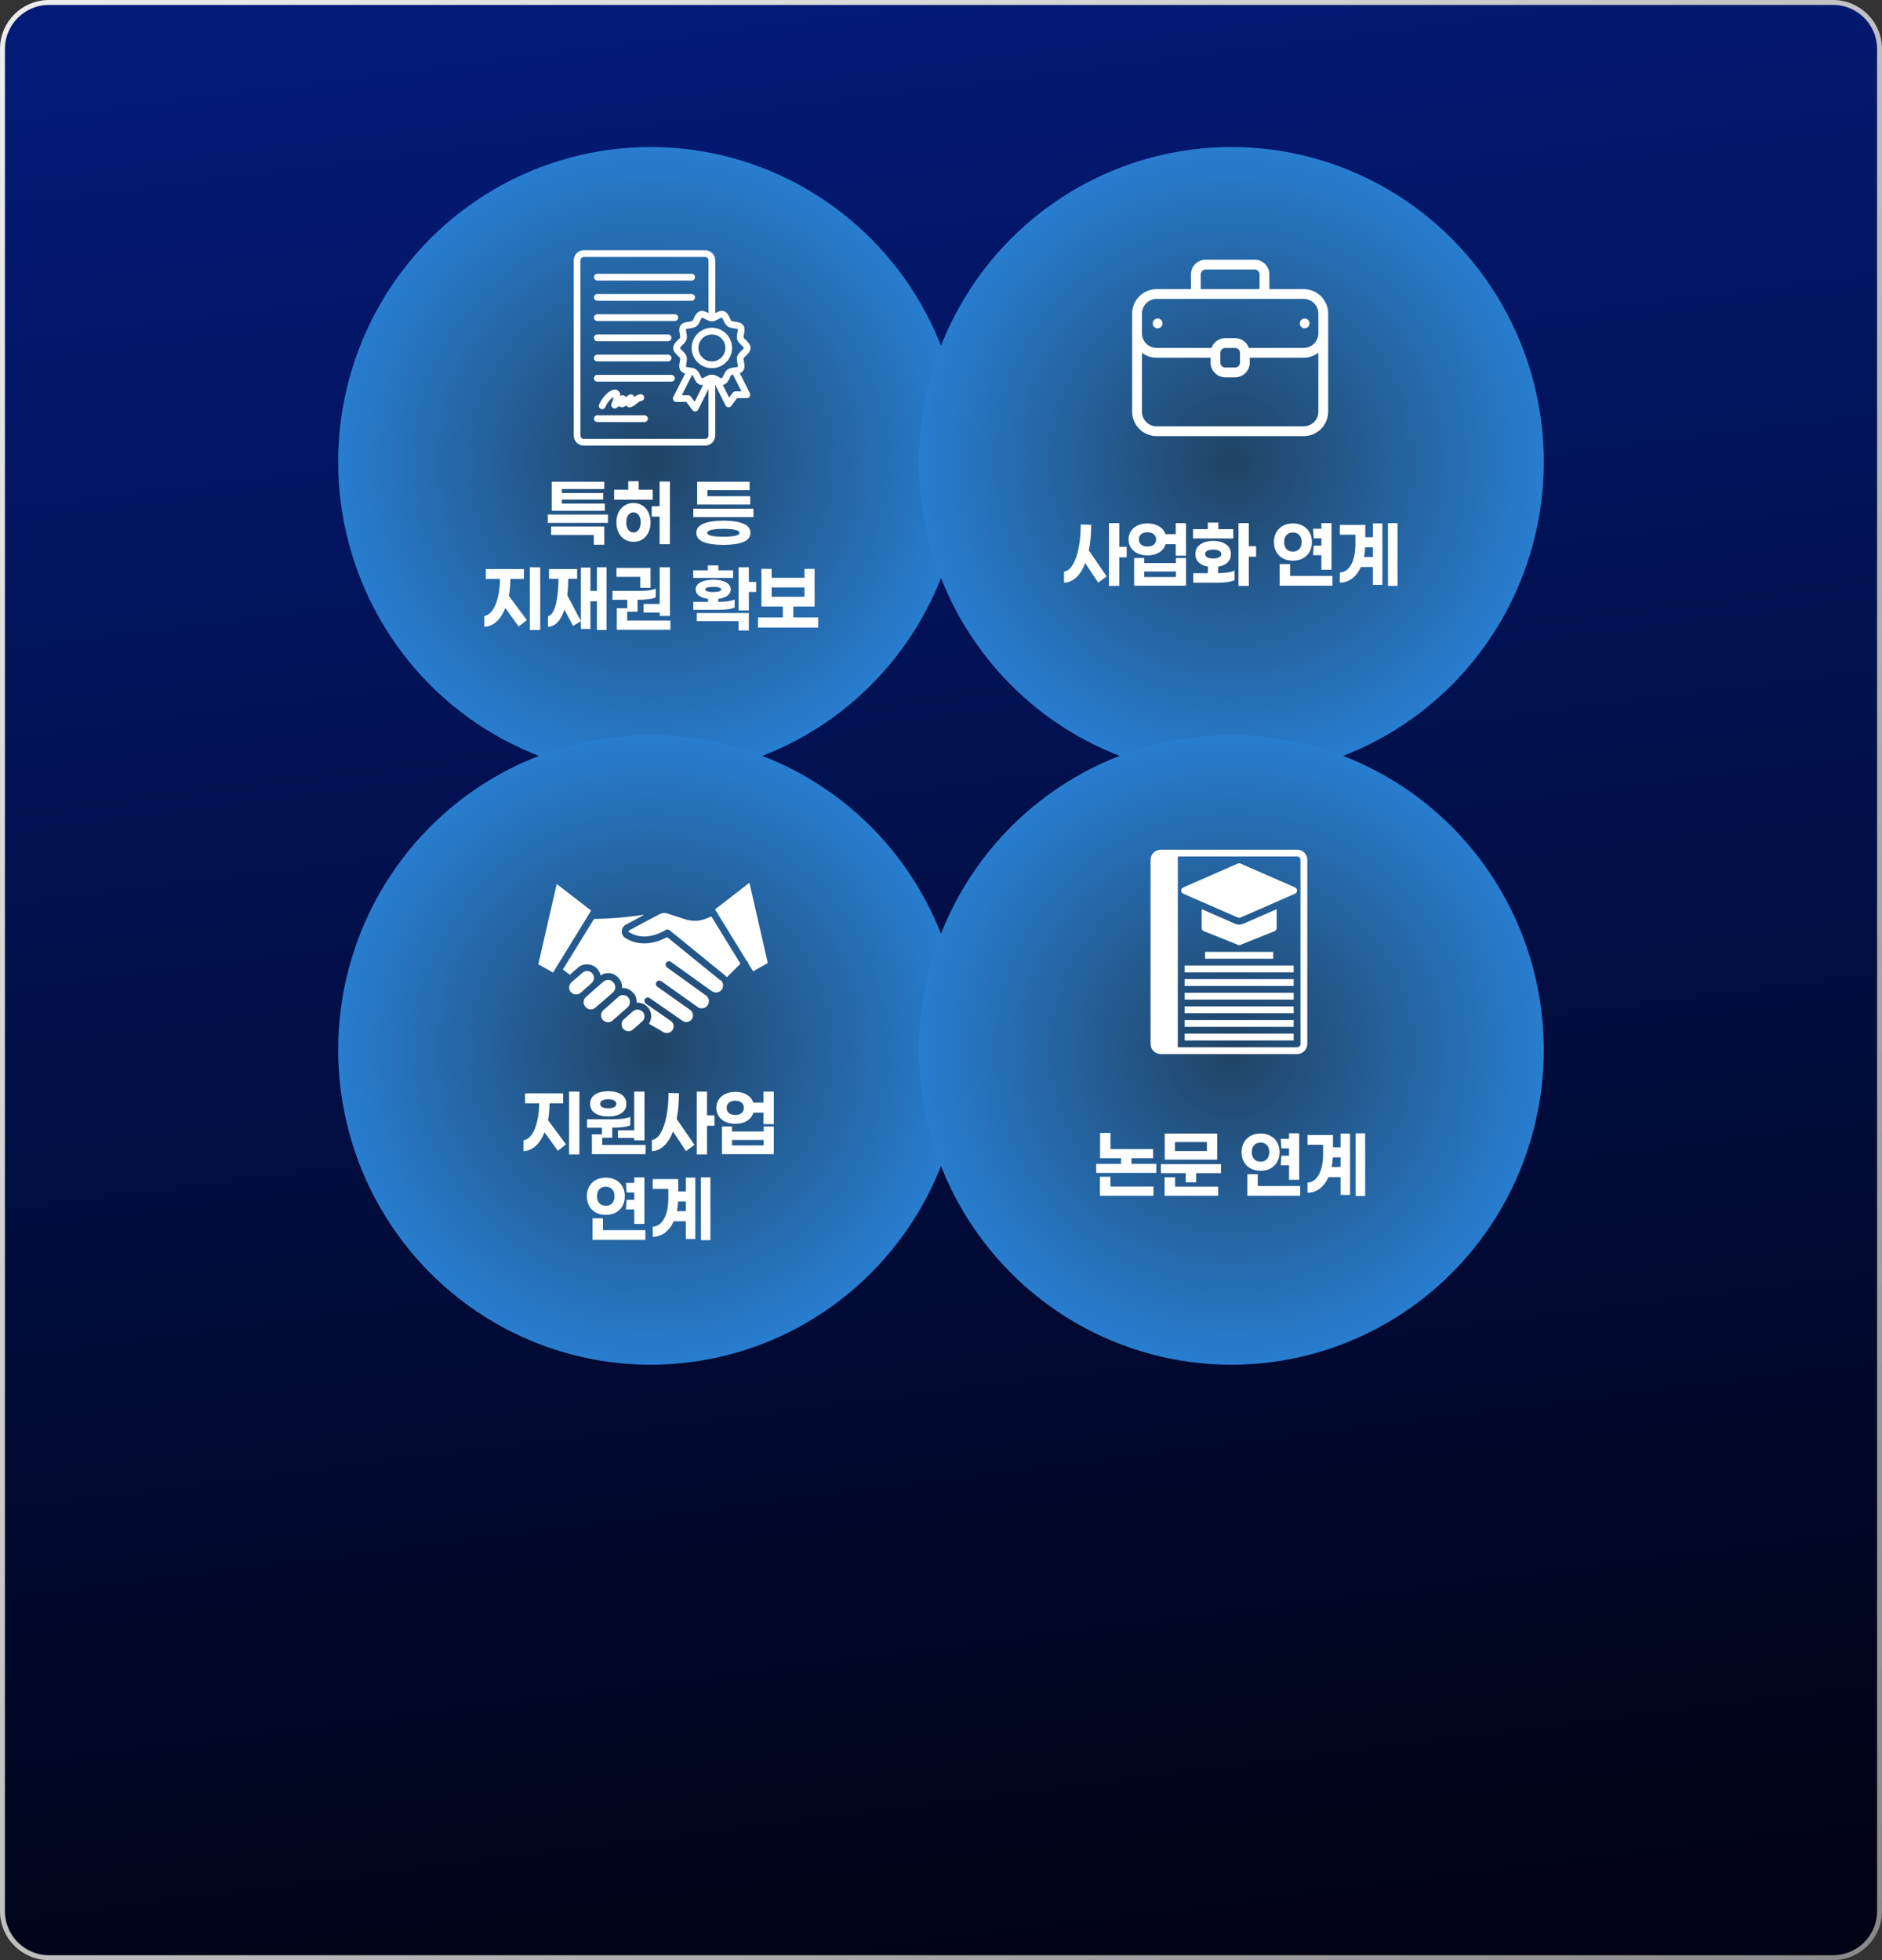 <svg width="768" height="800" viewBox="0 0 768 800" fill="none" xmlns="http://www.w3.org/2000/svg">
<rect x="0" y="0" width="768" height="800" fill="#333333" stroke="none"/>
<path d="M20 1H748C758.493 1 767 9.507 767 20V780C767 790.493 758.493 799 748 799H20C9.507 799 1 790.493 1 780V20C1 9.507 9.507 1 20 1Z" fill="url(#paint0_linear_192_2876)"/>
<path d="M20 1H748C758.493 1 767 9.507 767 20V780C767 790.493 758.493 799 748 799H20C9.507 799 1 790.493 1 780V20C1 9.507 9.507 1 20 1Z" stroke="url(#paint1_linear_192_2876)" stroke-width="2"/>
<path d="M20 1H748C758.493 1 767 9.507 767 20V780C767 790.493 758.493 799 748 799H20C9.507 799 1 790.493 1 780V20C1 9.507 9.507 1 20 1Z" stroke="url(#paint2_linear_192_2876)" stroke-opacity="0.2" stroke-width="2"/>
<ellipse cx="265.5" cy="188.5" rx="127.5" ry="128.5" fill="url(#paint3_radial_192_2876)"/>
<path d="M225.143 208.467V196.633H246.576V199.6H229.276V201.233H246.143V203.9H229.276V205.533H246.809V208.467H225.143ZM248.076 213.4H223.543V210H248.076V213.4ZM246.576 214.9V222.333H242.309V218.333H224.909V214.9H246.576ZM250.606 203.933V199.867H256.373V196.4H260.639V199.867H266.373V203.933H250.606ZM273.373 222.133H269.173V210.867H265.939V206.633H269.173V196.533H273.373V222.133ZM258.506 205.3C259.906 205.3 261.128 205.644 262.173 206.333C263.239 207 264.05 207.933 264.606 209.133C265.184 210.333 265.473 211.689 265.473 213.2C265.473 214.733 265.184 216.1 264.606 217.3C264.05 218.5 263.239 219.444 262.173 220.133C261.128 220.8 259.906 221.133 258.506 221.133C257.128 221.133 255.906 220.8 254.839 220.133C253.795 219.444 252.984 218.5 252.406 217.3C251.828 216.1 251.539 214.733 251.539 213.2C251.539 211.689 251.828 210.333 252.406 209.133C252.984 207.933 253.795 207 254.839 206.333C255.906 205.644 257.128 205.3 258.506 205.3ZM258.506 217.333C259.395 217.333 260.106 216.956 260.639 216.2C261.173 215.444 261.439 214.444 261.439 213.2C261.439 211.956 261.173 210.967 260.639 210.233C260.106 209.478 259.395 209.1 258.506 209.1C257.617 209.1 256.906 209.478 256.373 210.233C255.839 210.967 255.573 211.956 255.573 213.2C255.573 214.444 255.839 215.444 256.373 216.2C256.906 216.956 257.617 217.333 258.506 217.333ZM288.661 200.033V202.533H306.161V205.933H284.494V196.633H305.894V200.033H288.661ZM282.927 211.067V207.633H307.461V211.067H282.927ZM295.194 212.5C298.594 212.5 301.283 212.9 303.261 213.7C305.239 214.478 306.227 215.733 306.227 217.467C306.227 219.2 305.239 220.456 303.261 221.233C301.283 222.011 298.594 222.4 295.194 222.4C291.772 222.4 289.072 222.011 287.094 221.233C285.139 220.456 284.161 219.2 284.161 217.467C284.161 215.733 285.139 214.478 287.094 213.7C289.072 212.9 291.772 212.5 295.194 212.5ZM295.194 215.833C293.239 215.833 291.65 215.967 290.427 216.233C289.227 216.5 288.627 216.911 288.627 217.467C288.627 218.022 289.227 218.433 290.427 218.7C291.627 218.944 293.216 219.067 295.194 219.067C297.172 219.067 298.761 218.944 299.961 218.7C301.161 218.433 301.761 218.022 301.761 217.467C301.761 216.911 301.15 216.5 299.927 216.233C298.727 215.967 297.15 215.833 295.194 215.833ZM220.446 257.133H216.213V231.533H220.446V257.133ZM208.28 236.3C208.213 239.056 208.002 241.356 207.646 243.2L214.98 253.067L211.646 255.7L206.213 248.133C205.28 250.533 204.068 252.4 202.58 253.733C201.113 255.044 199.468 255.744 197.646 255.833V251.367C198.891 251.189 199.98 250.456 200.913 249.167C201.868 247.856 202.613 246.1 203.146 243.9C203.702 241.678 204.002 239.144 204.046 236.3H198.28V232.233H213.813V236.3H208.28ZM247.509 257.133H243.576V245.4H240.943V256.7H237.043V231.633H240.943V241.2H243.576V231.533H247.509V257.133ZM231.909 236.233C231.865 238.722 231.732 240.967 231.509 242.967L237.076 253.533L233.843 255.467L230.309 248.767C229.643 250.989 228.743 252.7 227.609 253.9C226.498 255.078 225.165 255.722 223.609 255.833V251.5C224.92 251.233 225.954 249.756 226.709 247.067C227.465 244.356 227.865 240.744 227.909 236.233H224.043V232.233H235.509V236.233H231.909ZM269.206 231.533H273.406V251.4H269.206V250H262.606V246.5H269.206V231.533ZM251.573 235.433V231.8H265.473V239.9H261.273V235.433H251.573ZM249.939 244.8V241.167H260.806C263.939 241.167 266.206 240.867 267.606 240.267V243.833C266.873 244.167 265.873 244.411 264.606 244.567C263.361 244.722 261.995 244.8 260.506 244.8H260.173V249.667H255.973V244.8H249.939ZM273.573 257.033H251.706V248.233H255.939V253.267H273.573V257.033ZM282.894 235.867V232.767H288.861V230.767H293.161V232.767H299.161V235.867H282.894ZM305.594 241.6V249.133H301.394V231.533H305.594V237.5H308.561V241.6H305.594ZM299.794 247.967C298.439 248.589 296.139 248.9 292.894 248.9H282.927V245.667H288.927V244.4C287.372 244.222 286.139 243.8 285.227 243.133C284.339 242.467 283.894 241.622 283.894 240.6C283.894 239.333 284.539 238.356 285.827 237.667C287.139 236.956 288.883 236.6 291.061 236.6C293.216 236.6 294.939 236.956 296.227 237.667C297.539 238.356 298.194 239.333 298.194 240.6C298.194 241.622 297.739 242.467 296.827 243.133C295.916 243.8 294.672 244.233 293.094 244.433V245.667C294.427 245.667 295.694 245.589 296.894 245.433C298.094 245.256 299.061 245.011 299.794 244.7V247.967ZM287.794 240.6C287.794 240.933 288.083 241.189 288.661 241.367C289.239 241.544 290.039 241.633 291.061 241.633C292.061 241.633 292.85 241.544 293.427 241.367C294.005 241.189 294.294 240.933 294.294 240.6C294.294 240.244 294.005 239.978 293.427 239.8C292.85 239.6 292.061 239.5 291.061 239.5C290.061 239.5 289.261 239.6 288.661 239.8C288.083 239.978 287.794 240.244 287.794 240.6ZM305.594 250.2V257.333H301.361V253.5H284.327V250.2H305.594ZM333.857 256.133H309.324V252H319.457V247.533H310.724V232.167H314.891V235.833H328.291V232.167H332.424V247.533H323.724V252H333.857V256.133ZM328.291 243.567V239.767H314.891V243.567H328.291Z" fill="white"/>
<path d="M301.871 152.285C302.394 152.079 302.889 151.776 303.26 151.268C304.058 150.181 303.81 148.806 303.604 147.706C303.508 147.198 303.384 146.496 303.48 146.221C303.563 145.987 304.058 145.506 304.415 145.162C305.24 144.379 306.271 143.402 306.271 142C306.271 140.598 305.24 139.635 304.415 138.838C304.058 138.494 303.549 138.026 303.48 137.779C303.398 137.504 303.521 136.803 303.618 136.294C303.824 135.194 304.071 133.819 303.274 132.733C302.476 131.633 301.088 131.44 299.974 131.302C299.465 131.234 298.764 131.137 298.544 130.972C298.324 130.821 298.021 130.189 297.801 129.721C297.306 128.704 296.701 127.425 295.395 126.999C294.13 126.586 292.906 127.246 291.93 127.769C291.93 127.769 291.903 127.769 291.889 127.782V106.25C291.889 103.981 290.033 102.125 287.764 102.125H238.25C235.981 102.125 234.125 103.981 234.125 106.25V177.75C234.125 180.019 235.981 181.875 238.25 181.875H287.75C290.019 181.875 291.875 180.019 291.875 177.75V157.097L296.083 165.471C296.303 165.897 296.715 166.186 297.196 166.227C297.238 166.227 297.279 166.227 297.32 166.227C297.746 166.227 298.159 166.021 298.42 165.678L300.799 162.488H304.786C305.268 162.488 305.708 162.24 305.955 161.827C306.203 161.415 306.23 160.92 306.01 160.494L301.885 152.285H301.871ZM293.223 130.203C293.635 129.983 294.364 129.639 294.529 129.625C294.749 129.735 295.106 130.505 295.313 130.918C295.698 131.729 296.138 132.636 296.908 133.2C297.691 133.778 298.709 133.915 299.589 134.025C300.043 134.08 300.868 134.204 301.033 134.341C301.129 134.561 300.991 135.345 300.909 135.812C300.744 136.706 300.565 137.71 300.868 138.645C301.156 139.552 301.885 140.24 302.531 140.845C302.875 141.175 303.508 141.766 303.535 142.014C303.508 142.247 302.875 142.853 302.531 143.183C301.885 143.788 301.17 144.475 300.868 145.382C300.565 146.317 300.744 147.321 300.909 148.215C300.991 148.683 301.143 149.466 301.046 149.659C300.881 149.824 300.043 149.934 299.589 149.989C298.695 150.113 297.691 150.25 296.894 150.814C296.11 151.377 295.684 152.299 295.299 153.096C295.106 153.509 294.735 154.279 294.543 154.375C294.295 154.416 293.621 154.031 293.209 153.811C292.411 153.385 291.49 152.89 290.5 152.89C289.51 152.89 288.589 153.385 287.791 153.811C287.379 154.031 286.678 154.402 286.485 154.389C286.265 154.279 285.908 153.509 285.701 153.096C285.316 152.285 284.876 151.377 284.106 150.814C283.323 150.236 282.305 150.099 281.425 149.989C280.971 149.934 280.146 149.81 279.981 149.673C279.885 149.453 280.023 148.669 280.105 148.201C280.27 147.307 280.449 146.304 280.146 145.369C279.858 144.461 279.129 143.774 278.483 143.169C278.139 142.839 277.506 142.234 277.479 142.014C277.506 141.78 278.139 141.175 278.483 140.845C279.129 140.24 279.844 139.552 280.146 138.645C280.449 137.71 280.27 136.706 280.105 135.812C280.023 135.345 279.871 134.561 279.968 134.369C280.133 134.204 280.971 134.094 281.425 134.039C282.319 133.915 283.323 133.778 284.12 133.214C284.904 132.65 285.33 131.729 285.715 130.931C285.908 130.519 286.279 129.749 286.471 129.653C286.471 129.653 286.471 129.653 286.485 129.653C286.733 129.653 287.393 130.01 287.791 130.23C288.589 130.656 289.51 131.151 290.5 131.151C291.49 131.151 292.411 130.656 293.209 130.23L293.223 130.203ZM282.401 153C282.401 153 282.47 153.027 282.498 153.041C282.718 153.192 283.02 153.825 283.24 154.292C283.735 155.31 284.34 156.589 285.646 157.015C285.921 157.111 286.196 157.139 286.471 157.139C286.623 157.139 286.774 157.111 286.925 157.084L283.474 163.945L281.92 161.869C281.659 161.525 281.26 161.319 280.82 161.319H278.235L282.415 153H282.401ZM287.75 179.139H238.25C237.494 179.139 236.875 178.52 236.875 177.764V106.25C236.875 105.494 237.494 104.875 238.25 104.875H287.75C288.506 104.875 289.125 105.494 289.125 106.25V127.796C289.125 127.796 289.098 127.796 289.084 127.782C288.108 127.26 286.884 126.6 285.619 127.013C284.313 127.439 283.708 128.704 283.213 129.735C282.993 130.189 282.69 130.821 282.47 130.986C282.25 131.151 281.549 131.247 281.04 131.316C279.926 131.467 278.538 131.646 277.74 132.746C276.943 133.833 277.19 135.208 277.396 136.308C277.493 136.816 277.616 137.518 277.52 137.793C277.438 138.026 276.943 138.507 276.585 138.851C275.76 139.635 274.729 140.611 274.729 142.014C274.729 143.416 275.76 144.379 276.585 145.176C276.943 145.52 277.451 145.988 277.52 146.235C277.603 146.51 277.479 147.211 277.383 147.72C277.176 148.82 276.929 150.195 277.726 151.281C278.194 151.927 278.868 152.257 279.569 152.45L274.743 162.061C274.523 162.488 274.55 162.996 274.798 163.395C275.045 163.808 275.485 164.055 275.966 164.055H280.091L282.566 167.382C282.828 167.726 283.24 167.933 283.666 167.933C283.708 167.933 283.749 167.933 283.79 167.933C284.271 167.891 284.684 167.603 284.904 167.176L289.111 158.803V177.764C289.111 178.52 288.493 179.139 287.736 179.139H287.75ZM300.098 159.751C299.658 159.751 299.259 159.958 298.998 160.301L297.54 162.254L294.955 157.097C295.093 157.07 295.23 157.042 295.381 157.001C296.688 156.575 297.293 155.31 297.788 154.279C298.008 153.825 298.31 153.193 298.53 153.028C298.64 152.945 298.846 152.89 299.094 152.835L302.559 159.724H300.111L300.098 159.751ZM282.25 142.014C282.25 146.565 285.949 150.264 290.5 150.264C295.051 150.264 298.75 146.565 298.75 142.014C298.75 137.462 295.051 133.764 290.5 133.764C285.949 133.764 282.25 137.462 282.25 142.014ZM296 142.014C296 145.052 293.539 147.514 290.5 147.514C287.461 147.514 285 145.052 285 142.014C285 138.975 287.461 136.514 290.5 136.514C293.539 136.514 296 138.975 296 142.014ZM242.375 113.125C242.375 112.369 242.994 111.75 243.75 111.75H282.25C283.006 111.75 283.625 112.369 283.625 113.125C283.625 113.881 283.006 114.5 282.25 114.5H243.75C242.994 114.5 242.375 113.881 242.375 113.125ZM242.375 121.375C242.375 120.619 242.994 120 243.75 120H282.25C283.006 120 283.625 120.619 283.625 121.375C283.625 122.131 283.006 122.75 282.25 122.75H243.75C242.994 122.75 242.375 122.131 242.375 121.375ZM242.375 129.625C242.375 128.869 242.994 128.25 243.75 128.25H275.375C276.131 128.25 276.75 128.869 276.75 129.625C276.75 130.381 276.131 131 275.375 131H243.75C242.994 131 242.375 130.381 242.375 129.625ZM242.375 137.875C242.375 137.119 242.994 136.5 243.75 136.5H272.625C273.381 136.5 274 137.119 274 137.875C274 138.631 273.381 139.25 272.625 139.25H243.75C242.994 139.25 242.375 138.631 242.375 137.875ZM242.375 146.125C242.375 145.369 242.994 144.75 243.75 144.75H272.625C273.381 144.75 274 145.369 274 146.125C274 146.881 273.381 147.5 272.625 147.5H243.75C242.994 147.5 242.375 146.881 242.375 146.125ZM274 155.75H243.75C242.994 155.75 242.375 155.131 242.375 154.375C242.375 153.619 242.994 153 243.75 153H274C274.756 153 275.375 153.619 275.375 154.375C275.375 155.131 274.756 155.75 274 155.75ZM264.375 170.875C264.375 171.631 263.756 172.25 263 172.25H243.75C242.994 172.25 242.375 171.631 242.375 170.875C242.375 170.119 242.994 169.5 243.75 169.5H263C263.756 169.5 264.375 170.119 264.375 170.875ZM249.525 164.825C250.116 163.367 250.309 162.474 250.378 161.979C249.47 162.529 247.875 164.082 247.009 166.159C246.789 166.681 246.28 167.011 245.744 167.011C245.565 167.011 245.386 166.984 245.221 166.901C244.52 166.613 244.19 165.801 244.479 165.1C245.744 162.075 249.291 158.17 251.766 159.188C252.798 159.614 253.155 160.535 253.169 161.594C253.334 161.511 253.513 161.443 253.691 161.374C254.338 161.154 255.039 161.442 255.341 162.034L255.383 162.102C255.823 161.717 256.318 161.332 256.895 161.071C257.308 160.892 257.789 160.92 258.174 161.154C258.504 161.36 258.724 161.676 258.793 162.048C259.604 161.443 260.498 160.906 261.501 160.906C262.258 160.906 262.876 161.525 262.876 162.281C262.876 163.038 262.258 163.656 261.501 163.656C261.171 163.656 260.333 164.316 259.838 164.715C258.971 165.389 258.078 166.104 257.06 166.255C256.51 166.337 255.974 166.09 255.685 165.623C255.658 165.581 255.63 165.54 255.616 165.499C255.121 165.843 254.571 166.118 253.925 166.214C253.54 166.269 253.169 166.172 252.866 165.939C252.784 165.87 252.701 165.788 252.633 165.705C252.303 166.021 251.918 166.324 251.464 166.558C250.955 166.833 250.323 166.75 249.896 166.365C249.47 165.98 249.319 165.361 249.539 164.825H249.525Z" fill="white"/>
<ellipse cx="502.5" cy="188.5" rx="127.5" ry="128.5" fill="url(#paint4_radial_192_2876)"/>
<path d="M456.746 227.467V239.133H452.546V213.533H456.746V223.2H459.78V227.467H456.746ZM445.28 214.2C445.28 218.022 444.968 221.511 444.346 224.667L451.613 235.267L448.146 237.8L442.846 229.8C441.891 232.333 440.668 234.289 439.18 235.667C437.713 237.044 436.057 237.767 434.213 237.833V233.3C435.568 233.1 436.757 232.156 437.78 230.467C438.802 228.778 439.591 226.522 440.146 223.7C440.724 220.856 441.013 217.644 441.013 214.067L445.28 214.2ZM483.976 226.8H479.776V222.133H475.643C475.22 223.533 474.354 224.644 473.043 225.467C471.754 226.267 470.165 226.667 468.276 226.667C466.743 226.667 465.387 226.4 464.209 225.867C463.054 225.311 462.154 224.544 461.509 223.567C460.865 222.589 460.543 221.456 460.543 220.167C460.543 218.878 460.865 217.744 461.509 216.767C462.154 215.767 463.054 215 464.209 214.467C465.387 213.911 466.743 213.633 468.276 213.633C470.12 213.633 471.687 214.022 472.976 214.8C474.287 215.578 475.165 216.644 475.609 218H479.776V213.533H483.976V226.8ZM468.276 223.067C469.343 223.067 470.187 222.811 470.809 222.3C471.454 221.767 471.776 221.056 471.776 220.167C471.776 219.278 471.454 218.567 470.809 218.033C470.187 217.5 469.343 217.233 468.276 217.233C467.209 217.233 466.354 217.5 465.709 218.033C465.065 218.567 464.743 219.278 464.743 220.167C464.743 221.056 465.065 221.767 465.709 222.3C466.354 222.811 467.209 223.067 468.276 223.067ZM483.976 227.767V239.033H462.809V227.767H466.943V229.8H479.843V227.767H483.976ZM479.843 233.267H466.943V235.5H479.843V233.267ZM486.839 219.767V215.967H492.873V213.3H497.173V215.967H503.273V219.767H486.839ZM509.606 227.233V239.133H505.406V213.533H509.606V222.933H512.573V227.233H509.606ZM497.106 233.933C500.128 233.889 502.361 233.533 503.806 232.867V236.8C503.073 237.133 502.095 237.389 500.873 237.567C499.673 237.744 498.361 237.833 496.939 237.833H486.939V233.933H492.906V231.233C491.328 230.989 490.084 230.422 489.173 229.533C488.261 228.644 487.806 227.511 487.806 226.133C487.806 224.444 488.473 223.133 489.806 222.2C491.139 221.244 492.895 220.767 495.073 220.767C497.25 220.767 498.995 221.244 500.306 222.2C501.639 223.133 502.306 224.444 502.306 226.133C502.306 227.533 501.839 228.678 500.906 229.567C499.995 230.456 498.728 231.022 497.106 231.267V233.933ZM491.773 226.133C491.773 226.689 492.061 227.133 492.639 227.467C493.239 227.778 494.05 227.933 495.073 227.933C496.095 227.933 496.895 227.778 497.473 227.467C498.073 227.133 498.373 226.689 498.373 226.133C498.373 225.556 498.073 225.111 497.473 224.8C496.895 224.467 496.095 224.3 495.073 224.3C494.05 224.3 493.239 224.467 492.639 224.8C492.061 225.111 491.773 225.556 491.773 226.133ZM539.227 219.7H536.094L535.827 215.8H539.227V213.533H543.361V232.533H539.227V226.6H535.827L536.094 222.7H539.227V219.7ZM535.361 221.233C535.361 222.744 535.039 224.078 534.394 225.233C533.75 226.367 532.839 227.256 531.661 227.9C530.505 228.522 529.15 228.833 527.594 228.833C526.061 228.833 524.705 228.522 523.527 227.9C522.372 227.256 521.472 226.367 520.827 225.233C520.183 224.078 519.861 222.744 519.861 221.233C519.861 219.744 520.183 218.422 520.827 217.267C521.472 216.111 522.372 215.222 523.527 214.6C524.705 213.956 526.061 213.633 527.594 213.633C529.15 213.633 530.505 213.956 531.661 214.6C532.839 215.222 533.75 216.111 534.394 217.267C535.039 218.422 535.361 219.744 535.361 221.233ZM524.027 221.233C524.027 222.456 524.35 223.411 524.994 224.1C525.639 224.789 526.505 225.133 527.594 225.133C528.683 225.133 529.55 224.789 530.194 224.1C530.839 223.411 531.161 222.456 531.161 221.233C531.161 220.011 530.839 219.056 530.194 218.367C529.55 217.678 528.683 217.333 527.594 217.333C526.505 217.333 525.639 217.678 524.994 218.367C524.35 219.056 524.027 220.011 524.027 221.233ZM543.761 239.033H522.194V230.233H526.461V235.067H543.761V239.033ZM570.291 239.133H566.391V213.533H570.291V239.133ZM564.124 213.633V238.7H560.257V231.433H555.324C554.391 233.5 553.18 235.078 551.691 236.167C550.202 237.256 548.557 237.8 546.757 237.8V233.667C548.713 233.556 550.257 232.467 551.391 230.4C552.546 228.333 553.124 225.478 553.124 221.833V218.233H546.757V214.233H557.157V219.267H560.257V213.633H564.124ZM560.257 223.367H557.091C557.024 224.7 556.868 226.022 556.624 227.333H560.257V223.367Z" fill="white"/>
<path d="M532 118H518V112C518 110.409 517.368 108.883 516.243 107.757C515.117 106.632 513.591 106 512 106H492C490.409 106 488.883 106.632 487.757 107.757C486.632 108.883 486 110.409 486 112V118H472C469.348 118 466.804 119.054 464.929 120.929C463.054 122.804 462 125.348 462 128V168C462 170.652 463.054 173.196 464.929 175.071C466.804 176.946 469.348 178 472 178H532C534.652 178 537.196 176.946 539.071 175.071C540.946 173.196 542 170.652 542 168V128C542 125.348 540.946 122.804 539.071 120.929C537.196 119.054 534.652 118 532 118ZM490 112C490 111.47 490.211 110.961 490.586 110.586C490.961 110.211 491.47 110 492 110H512C512.53 110 513.039 110.211 513.414 110.586C513.789 110.961 514 111.47 514 112V118H490V112ZM538 168C538 169.591 537.368 171.117 536.243 172.243C535.117 173.368 533.591 174 532 174H472C470.409 174 468.883 173.368 467.757 172.243C466.632 171.117 466 169.591 466 168V144C467.724 145.311 469.834 146.015 472 146H494V148C494 149.591 494.632 151.117 495.757 152.243C496.883 153.368 498.409 154 500 154H504C505.591 154 507.117 153.368 508.243 152.243C509.368 151.117 510 149.591 510 148V146H532C534.171 146.003 536.281 145.286 538 143.96V168ZM498 148V144C498 143.47 498.211 142.961 498.586 142.586C498.961 142.211 499.47 142 500 142H504C504.53 142 505.039 142.211 505.414 142.586C505.789 142.961 506 143.47 506 144V148C506 148.53 505.789 149.039 505.414 149.414C505.039 149.789 504.53 150 504 150H500C499.47 150 498.961 149.789 498.586 149.414C498.211 149.039 498 148.53 498 148ZM538 136C538 137.591 537.368 139.117 536.243 140.243C535.117 141.368 533.591 142 532 142H509.64C509.227 140.833 508.464 139.822 507.454 139.106C506.444 138.39 505.238 138.003 504 138H500C498.762 138.003 497.556 138.39 496.546 139.106C495.536 139.822 494.773 140.833 494.36 142H472C470.409 142 468.883 141.368 467.757 140.243C466.632 139.117 466 137.591 466 136V128C466 126.409 466.632 124.883 467.757 123.757C468.883 122.632 470.409 122 472 122H532C533.591 122 535.117 122.632 536.243 123.757C537.368 124.883 538 126.409 538 128V136ZM472.4 130C471.87 130 471.361 130.211 470.986 130.586C470.611 130.961 470.4 131.47 470.4 132C470.4 132.53 470.611 133.039 470.986 133.414C471.361 133.789 471.87 134 472.4 134C472.93 134 473.439 133.789 473.814 133.414C474.189 133.039 474.4 132.53 474.4 132C474.4 131.47 474.189 130.961 473.814 130.586C473.439 130.211 472.93 130 472.4 130ZM532.4 130C531.87 130 531.361 130.211 530.986 130.586C530.611 130.961 530.4 131.47 530.4 132C530.4 132.53 530.611 133.039 530.986 133.414C531.361 133.789 531.87 134 532.4 134C532.93 134 533.439 133.789 533.814 133.414C534.189 133.039 534.4 132.53 534.4 132C534.4 131.47 534.189 130.961 533.814 130.586C533.439 130.211 532.93 130 532.4 130Z" fill="white"/>
<ellipse cx="265.5" cy="428.5" rx="127.5" ry="128.5" fill="url(#paint5_radial_192_2876)"/>
<path d="M236.44 471.133H232.207V445.533H236.44V471.133ZM224.274 450.3C224.207 453.056 223.996 455.356 223.64 457.2L230.974 467.067L227.64 469.7L222.207 462.133C221.274 464.533 220.063 466.4 218.574 467.733C217.107 469.044 215.463 469.744 213.64 469.833V465.367C214.885 465.189 215.974 464.456 216.907 463.167C217.863 461.856 218.607 460.1 219.14 457.9C219.696 455.678 219.996 453.144 220.04 450.3H214.274V446.233H229.807V450.3H224.274ZM258.804 445.533H263.004V465.433H258.804V464.433H252.17V461.333H258.804V445.533ZM248.237 455.667C245.992 455.667 244.192 455.222 242.837 454.333C241.481 453.444 240.804 452.167 240.804 450.5C240.804 448.856 241.481 447.589 242.837 446.7C244.192 445.811 245.992 445.367 248.237 445.367C250.459 445.367 252.237 445.811 253.57 446.7C254.926 447.589 255.604 448.856 255.604 450.5C255.604 452.144 254.926 453.422 253.57 454.333C252.237 455.222 250.459 455.667 248.237 455.667ZM248.237 448.633C247.215 448.633 246.404 448.8 245.804 449.133C245.204 449.444 244.904 449.9 244.904 450.5C244.904 451.122 245.204 451.589 245.804 451.9C246.404 452.211 247.215 452.367 248.237 452.367C249.237 452.367 250.026 452.211 250.604 451.9C251.204 451.589 251.504 451.122 251.504 450.5C251.504 449.9 251.204 449.444 250.604 449.133C250.026 448.8 249.237 448.633 248.237 448.633ZM239.537 460.267V456.8H250.404C253.559 456.8 255.826 456.478 257.204 455.833V459.3C255.804 459.944 253.348 460.267 249.837 460.267V464.367H245.637V460.267H239.537ZM263.437 471.033H241.537V463H245.77V467.3H263.437V471.033ZM288.533 459.467V471.133H284.333V445.533H288.533V455.2H291.567V459.467H288.533ZM277.067 446.2C277.067 450.022 276.756 453.511 276.133 456.667L283.4 467.267L279.933 469.8L274.633 461.8C273.678 464.333 272.456 466.289 270.967 467.667C269.5 469.044 267.844 469.767 266 469.833V465.3C267.356 465.1 268.544 464.156 269.567 462.467C270.589 460.778 271.378 458.522 271.933 455.7C272.511 452.856 272.8 449.644 272.8 446.067L277.067 446.2ZM315.763 458.8H311.563V454.133H307.43C307.008 455.533 306.141 456.644 304.83 457.467C303.541 458.267 301.952 458.667 300.063 458.667C298.53 458.667 297.174 458.4 295.996 457.867C294.841 457.311 293.941 456.544 293.296 455.567C292.652 454.589 292.33 453.456 292.33 452.167C292.33 450.878 292.652 449.744 293.296 448.767C293.941 447.767 294.841 447 295.996 446.467C297.174 445.911 298.53 445.633 300.063 445.633C301.908 445.633 303.474 446.022 304.763 446.8C306.074 447.578 306.952 448.644 307.396 450H311.563V445.533H315.763V458.8ZM300.063 455.067C301.13 455.067 301.974 454.811 302.596 454.3C303.241 453.767 303.563 453.056 303.563 452.167C303.563 451.278 303.241 450.567 302.596 450.033C301.974 449.5 301.13 449.233 300.063 449.233C298.996 449.233 298.141 449.5 297.496 450.033C296.852 450.567 296.53 451.278 296.53 452.167C296.53 453.056 296.852 453.767 297.496 454.3C298.141 454.811 298.996 455.067 300.063 455.067ZM315.763 459.767V471.033H294.596V459.767H298.73V461.8H311.63V459.767H315.763ZM311.63 465.267H298.73V467.5H311.63V465.267ZM258.837 486.7H255.704L255.437 482.8H258.837V480.533H262.97V499.533H258.837V493.6H255.437L255.704 489.7H258.837V486.7ZM254.97 488.233C254.97 489.744 254.648 491.078 254.004 492.233C253.359 493.367 252.448 494.256 251.27 494.9C250.115 495.522 248.759 495.833 247.204 495.833C245.67 495.833 244.315 495.522 243.137 494.9C241.981 494.256 241.081 493.367 240.437 492.233C239.792 491.078 239.47 489.744 239.47 488.233C239.47 486.744 239.792 485.422 240.437 484.267C241.081 483.111 241.981 482.222 243.137 481.6C244.315 480.956 245.67 480.633 247.204 480.633C248.759 480.633 250.115 480.956 251.27 481.6C252.448 482.222 253.359 483.111 254.004 484.267C254.648 485.422 254.97 486.744 254.97 488.233ZM243.637 488.233C243.637 489.456 243.959 490.411 244.604 491.1C245.248 491.789 246.115 492.133 247.204 492.133C248.292 492.133 249.159 491.789 249.804 491.1C250.448 490.411 250.77 489.456 250.77 488.233C250.77 487.011 250.448 486.056 249.804 485.367C249.159 484.678 248.292 484.333 247.204 484.333C246.115 484.333 245.248 484.678 244.604 485.367C243.959 486.056 243.637 487.011 243.637 488.233ZM263.37 506.033H241.804V497.233H246.07V502.067H263.37V506.033ZM289.9 506.133H286V480.533H289.9V506.133ZM283.733 480.633V505.7H279.867V498.433H274.933C274 500.5 272.789 502.078 271.3 503.167C269.811 504.256 268.167 504.8 266.367 504.8V500.667C268.322 500.556 269.867 499.467 271 497.4C272.156 495.333 272.733 492.478 272.733 488.833V485.233H266.367V481.233H276.767V486.267H279.867V480.633H283.733ZM279.867 490.367H276.7C276.633 491.7 276.478 493.022 276.233 494.333H279.867V490.367Z" fill="white"/>
<path d="M250.098 405.069C250.386 404.827 250.621 404.529 250.79 404.193C250.959 403.858 251.059 403.492 251.083 403.116C251.106 402.741 251.054 402.365 250.928 402.011C250.803 401.657 250.607 401.332 250.352 401.055L250.192 400.882C249.952 400.604 249.659 400.377 249.331 400.214C249.002 400.051 248.645 399.955 248.279 399.932H248.091C247.416 399.93 246.763 400.178 246.258 400.627L242.513 403.905L239.101 406.902C238.825 407.144 238.6 407.439 238.438 407.768C238.276 408.098 238.18 408.456 238.156 408.822C238.133 409.189 238.182 409.556 238.3 409.904C238.419 410.252 238.604 410.573 238.847 410.848L238.994 411.022C239.235 411.3 239.529 411.527 239.859 411.69C240.189 411.853 240.547 411.949 240.914 411.973C241.281 411.996 241.649 411.947 241.997 411.827C242.345 411.708 242.666 411.521 242.941 411.277L245.616 408.975L250.098 405.069ZM260.145 412.052C259.466 412.051 258.809 412.299 258.299 412.748L254.607 415.986C254.05 416.475 253.71 417.166 253.662 417.906C253.614 418.647 253.863 419.375 254.352 419.932C254.842 420.489 255.533 420.829 256.273 420.877C257.013 420.924 257.742 420.676 258.299 420.187L261.991 416.949C262.279 416.707 262.514 416.409 262.684 416.073C262.853 415.738 262.952 415.372 262.976 414.996C263 414.621 262.947 414.245 262.822 413.891C262.696 413.537 262.5 413.212 262.246 412.935C261.978 412.648 261.652 412.421 261.29 412.269C260.928 412.117 260.538 412.043 260.145 412.052Z" fill="white"/>
<path d="M227.181 360.787L219.676 393.55L225.683 396.935L241.215 371.65L227.181 360.787Z" fill="white"/>
<path d="M241.416 401.203C241.97 400.711 242.307 400.021 242.355 399.282C242.402 398.543 242.156 397.815 241.67 397.256C241.179 396.697 240.486 396.355 239.743 396.306H239.556C238.876 396.305 238.22 396.552 237.71 397.002L233.188 400.935C232.636 401.424 232.299 402.112 232.251 402.848C232.223 403.216 232.269 403.585 232.387 403.934C232.504 404.283 232.69 404.606 232.934 404.882C233.175 405.168 233.471 405.404 233.805 405.574C234.138 405.745 234.502 405.848 234.876 405.877C235.25 405.905 235.625 405.859 235.981 405.741C236.336 405.623 236.665 405.436 236.947 405.189L237.282 404.895L240.693 401.898L241.416 401.203ZM257.041 409.083C257.085 408.344 256.835 407.618 256.346 407.062C256.108 406.784 255.816 406.557 255.486 406.396C255.157 406.234 254.799 406.143 254.433 406.126H254.245C253.566 406.125 252.909 406.372 252.399 406.822L251.958 407.21L247.436 411.223L246.232 412.267C245.818 412.639 245.523 413.125 245.384 413.664C245.245 414.203 245.267 414.771 245.448 415.297C245.629 415.823 245.961 416.285 246.403 416.624C246.844 416.963 247.376 417.164 247.931 417.203C248.299 417.236 248.669 417.192 249.019 417.075C249.369 416.957 249.691 416.769 249.964 416.521L256.132 411.103C256.412 410.845 256.638 410.533 256.794 410.186C256.951 409.839 257.035 409.463 257.041 409.083Z" fill="white"/>
<path d="M294.019 400.146L272.239 382.473C263.905 386.901 258.005 384.627 255.182 382.821C254.714 382.523 254.333 382.105 254.079 381.612C253.825 381.118 253.707 380.566 253.737 380.011C253.761 379.454 253.931 378.912 254.232 378.442C254.533 377.972 254.953 377.59 255.449 377.336L262.701 373.483L262.165 373.416C255.63 374.424 249.031 374.97 242.419 375.048L229.696 395.691L232.519 397.845L235.85 394.928C236.396 394.449 237.033 394.084 237.722 393.855C238.411 393.625 239.139 393.535 239.864 393.59C240.603 393.622 241.329 393.801 241.998 394.118C242.666 394.435 243.265 394.884 243.757 395.437C244.443 396.187 244.906 397.113 245.095 398.112C246.1 397.416 247.313 397.086 248.533 397.176C249.26 397.221 249.972 397.41 250.626 397.731C251.281 398.053 251.865 398.5 252.346 399.049L252.506 399.236C252.982 399.784 253.345 400.421 253.574 401.11C253.804 401.798 253.896 402.525 253.844 403.249C254.098 403.236 254.353 403.236 254.607 403.249C256.078 403.383 257.437 404.089 258.393 405.216L257.389 406.179L258.473 405.216C259.429 406.326 259.909 407.768 259.811 409.23C260.051 409.216 260.293 409.216 260.533 409.23C261.505 409.287 262.444 409.599 263.256 410.136C264.068 410.673 264.724 411.415 265.157 412.287C265.59 413.158 265.786 414.129 265.723 415.101C265.66 416.072 265.342 417.01 264.801 417.819L270.768 421.27C271.398 421.624 272.142 421.719 272.841 421.534C273.54 421.349 274.14 420.9 274.514 420.28C274.874 419.688 274.99 418.979 274.838 418.303C274.685 417.626 274.277 417.036 273.698 416.655L264.199 410.072L263.557 409.631C263.255 409.422 263.049 409.101 262.984 408.74C262.919 408.378 263 408.006 263.209 407.704C263.418 407.403 263.739 407.197 264.1 407.132C264.461 407.066 264.834 407.147 265.135 407.357L278.514 416.641C279.106 417.055 279.839 417.216 280.55 417.089C281.261 416.962 281.893 416.558 282.307 415.966C282.72 415.373 282.881 414.641 282.754 413.929C282.628 413.218 282.223 412.586 281.631 412.173L268.253 402.728C267.953 402.515 267.75 402.192 267.688 401.829C267.627 401.466 267.712 401.094 267.925 400.795C268.138 400.495 268.461 400.292 268.823 400.23C269.186 400.169 269.558 400.254 269.858 400.467L284.802 411.076C285.421 411.48 286.172 411.632 286.9 411.501C287.627 411.37 288.278 410.967 288.719 410.372C289.159 409.778 289.356 409.039 289.27 408.304C289.183 407.57 288.82 406.896 288.253 406.42L272.199 394.834C271.899 394.622 271.696 394.298 271.635 393.936C271.573 393.573 271.658 393.201 271.871 392.901C272.084 392.601 272.408 392.399 272.77 392.337C273.133 392.276 273.505 392.361 273.805 392.574L274.902 393.363L289.805 404.066H289.885L290.126 404.253L290.26 404.347L290.528 404.534C291.125 404.963 291.865 405.147 292.594 405.047C293.323 404.948 293.987 404.572 294.447 403.999C294.915 403.408 295.134 402.657 295.056 401.908C294.979 401.158 294.612 400.468 294.033 399.985L294.019 400.146ZM305.819 360.292L291.785 371.155L304.762 392.266L305.003 392.426C305.224 392.654 305.357 392.953 305.378 393.269L307.317 396.427L313.324 393.055L305.819 360.292Z" fill="white"/>
<path d="M288.186 374.901C285.465 376.023 282.432 376.133 279.637 375.209L272.266 372.827C271.758 372.667 271.223 372.609 270.693 372.657C270.162 372.705 269.646 372.858 269.176 373.108L266.674 374.446H266.594L256.734 379.717C256.666 379.751 256.608 379.803 256.566 379.866C256.524 379.929 256.499 380.002 256.493 380.078C256.489 380.148 256.504 380.217 256.537 380.279C256.57 380.34 256.62 380.391 256.68 380.426C259.583 382.286 264.56 383.65 271.704 379.543C271.946 379.397 272.227 379.332 272.508 379.356C272.79 379.38 273.056 379.492 273.269 379.677L295.758 398.005C296.071 398.258 296.35 398.55 296.588 398.875L302.153 393.309L290.3 374.031L288.186 374.901Z" fill="white"/>
<ellipse cx="502.5" cy="428.5" rx="127.5" ry="128.5" fill="url(#paint6_radial_192_2876)"/>
<path d="M471.878 478.7H447.344V475.033H457.478V472.7H448.911V462.4H453.178V469H470.544V472.7H461.711V475.033H471.878V478.7ZM470.711 484.3V488.033H448.844V480.267H453.144V484.3H470.711ZM475.308 473.3V462.633H496.708V473.3H475.308ZM479.474 466.133V469.767H492.508V466.133H479.474ZM498.274 478.8H488.108V482.533H483.874V478.8H473.741V475.133H498.274V478.8ZM497.108 484.333V488.033H475.241V480.5H479.541V484.333H497.108ZM526.029 468.7H522.896L522.629 464.8H526.029V462.533H530.163V481.533H526.029V475.6H522.629L522.896 471.7H526.029V468.7ZM522.163 470.233C522.163 471.744 521.84 473.078 521.196 474.233C520.551 475.367 519.64 476.256 518.463 476.9C517.307 477.522 515.951 477.833 514.396 477.833C512.863 477.833 511.507 477.522 510.329 476.9C509.174 476.256 508.274 475.367 507.629 474.233C506.985 473.078 506.663 471.744 506.663 470.233C506.663 468.744 506.985 467.422 507.629 466.267C508.274 465.111 509.174 464.222 510.329 463.6C511.507 462.956 512.863 462.633 514.396 462.633C515.951 462.633 517.307 462.956 518.463 463.6C519.64 464.222 520.551 465.111 521.196 466.267C521.84 467.422 522.163 468.744 522.163 470.233ZM510.829 470.233C510.829 471.456 511.151 472.411 511.796 473.1C512.44 473.789 513.307 474.133 514.396 474.133C515.485 474.133 516.351 473.789 516.996 473.1C517.64 472.411 517.963 471.456 517.963 470.233C517.963 469.011 517.64 468.056 516.996 467.367C516.351 466.678 515.485 466.333 514.396 466.333C513.307 466.333 512.44 466.678 511.796 467.367C511.151 468.056 510.829 469.011 510.829 470.233ZM530.563 488.033H508.996V479.233H513.263V484.067H530.563V488.033ZM557.092 488.133H553.192V462.533H557.092V488.133ZM550.926 462.633V487.7H547.059V480.433H542.126C541.192 482.5 539.981 484.078 538.492 485.167C537.003 486.256 535.359 486.8 533.559 486.8V482.667C535.515 482.556 537.059 481.467 538.192 479.4C539.348 477.333 539.926 474.478 539.926 470.833V467.233H533.559V463.233H543.959V468.267H547.059V462.633H550.926ZM547.059 472.367H543.892C543.826 473.7 543.67 475.022 543.426 476.333H547.059V472.367Z" fill="white"/>
<path d="M529.312 346.781H473.688C472.581 346.781 471.52 347.221 470.738 348.003C469.955 348.786 469.516 349.847 469.516 350.953V426.047C469.516 427.153 469.955 428.214 470.738 428.997C471.52 429.779 472.581 430.219 473.688 430.219H529.312C530.419 430.219 531.48 429.779 532.262 428.997C533.045 428.214 533.484 427.153 533.484 426.047V350.953C533.484 349.847 533.045 348.786 532.262 348.003C531.48 347.221 530.419 346.781 529.312 346.781ZM530.703 426.047C530.703 426.416 530.557 426.769 530.296 427.03C530.035 427.291 529.681 427.438 529.312 427.438H480.641V349.562H529.312C529.681 349.562 530.035 349.709 530.296 349.97C530.557 350.231 530.703 350.584 530.703 350.953V426.047Z" fill="white"/>
<path d="M519.578 388.5H491.766V391.281H519.578V388.5Z" fill="white"/>
<path d="M527.922 394.062H483.422V396.844H527.922V394.062Z" fill="white"/>
<path d="M527.922 399.625H483.422V402.406H527.922V399.625Z" fill="white"/>
<path d="M527.922 405.188H483.422V407.969H527.922V405.188Z" fill="white"/>
<path d="M527.922 410.75H483.422V413.531H527.922V410.75Z" fill="white"/>
<path d="M527.922 416.312H483.422V419.094H527.922V416.312Z" fill="white"/>
<path d="M527.922 421.875H483.422V424.656H527.922V421.875Z" fill="white"/>
<path d="M520.969 378.766V371.062L507.341 377.027C506.814 377.257 506.246 377.376 505.672 377.376C505.098 377.376 504.529 377.257 504.003 377.027L490.375 371.062V378.766C490.375 379.044 490.458 379.316 490.614 379.547C490.771 379.777 490.992 379.956 491.251 380.059L505.157 385.621C505.488 385.753 505.856 385.753 506.186 385.621L520.093 380.059C520.351 379.956 520.573 379.777 520.729 379.547C520.886 379.316 520.969 379.044 520.969 378.766Z" fill="white"/>
<path d="M528.478 362.189L506.228 352.455C506.053 352.378 505.863 352.339 505.672 352.339C505.48 352.339 505.291 352.378 505.116 352.455L482.866 362.189C482.615 362.296 482.401 362.474 482.251 362.702C482.1 362.929 482.02 363.196 482.02 363.469C482.02 363.741 482.1 364.008 482.251 364.236C482.401 364.463 482.615 364.641 482.866 364.748L505.116 374.482C505.291 374.559 505.48 374.599 505.672 374.599C505.863 374.599 506.053 374.559 506.228 374.482L528.478 364.748C528.729 364.641 528.943 364.463 529.093 364.236C529.244 364.008 529.324 363.741 529.324 363.469C529.324 363.196 529.244 362.929 529.093 362.702C528.943 362.474 528.729 362.296 528.478 362.189Z" fill="white"/>
<defs>
<linearGradient id="paint0_linear_192_2876" x1="354.5" y1="-6.771" x2="454.497" y2="787.537" gradientUnits="userSpaceOnUse">
<stop stop-color="#031A77"/>
<stop offset="1" stop-color="#010315"/>
</linearGradient>
<linearGradient id="paint1_linear_192_2876" x1="0" y1="0" x2="797" y2="800" gradientUnits="userSpaceOnUse">
<stop stop-color="#EDEDED"/>
<stop offset="1" stop-color="#878787"/>
</linearGradient>
<linearGradient id="paint2_linear_192_2876" x1="759.5" y1="800" x2="13.5" y2="-1.72775e-05" gradientUnits="userSpaceOnUse">
<stop stop-color="#EDEDED" stop-opacity="0"/>
<stop offset="1" stop-color="#EDEDED"/>
</linearGradient>
<radialGradient id="paint3_radial_192_2876" cx="0" cy="0" r="1" gradientUnits="userSpaceOnUse" gradientTransform="translate(265.5 188.5) scale(127.5 128.5)">
<stop stop-color="#214364"/>
<stop offset="1" stop-color="#287DCF"/>
</radialGradient>
<radialGradient id="paint4_radial_192_2876" cx="0" cy="0" r="1" gradientUnits="userSpaceOnUse" gradientTransform="translate(502.5 188.5) scale(127.5 128.5)">
<stop stop-color="#214364"/>
<stop offset="1" stop-color="#287DCF"/>
</radialGradient>
<radialGradient id="paint5_radial_192_2876" cx="0" cy="0" r="1" gradientUnits="userSpaceOnUse" gradientTransform="translate(265.5 428.5) scale(127.5 128.5)">
<stop stop-color="#214364"/>
<stop offset="1" stop-color="#287DCF"/>
</radialGradient>
<radialGradient id="paint6_radial_192_2876" cx="0" cy="0" r="1" gradientUnits="userSpaceOnUse" gradientTransform="translate(502.5 428.5) scale(127.5 128.5)">
<stop stop-color="#214364"/>
<stop offset="1" stop-color="#287DCF"/>
</radialGradient>
</defs>
</svg>
